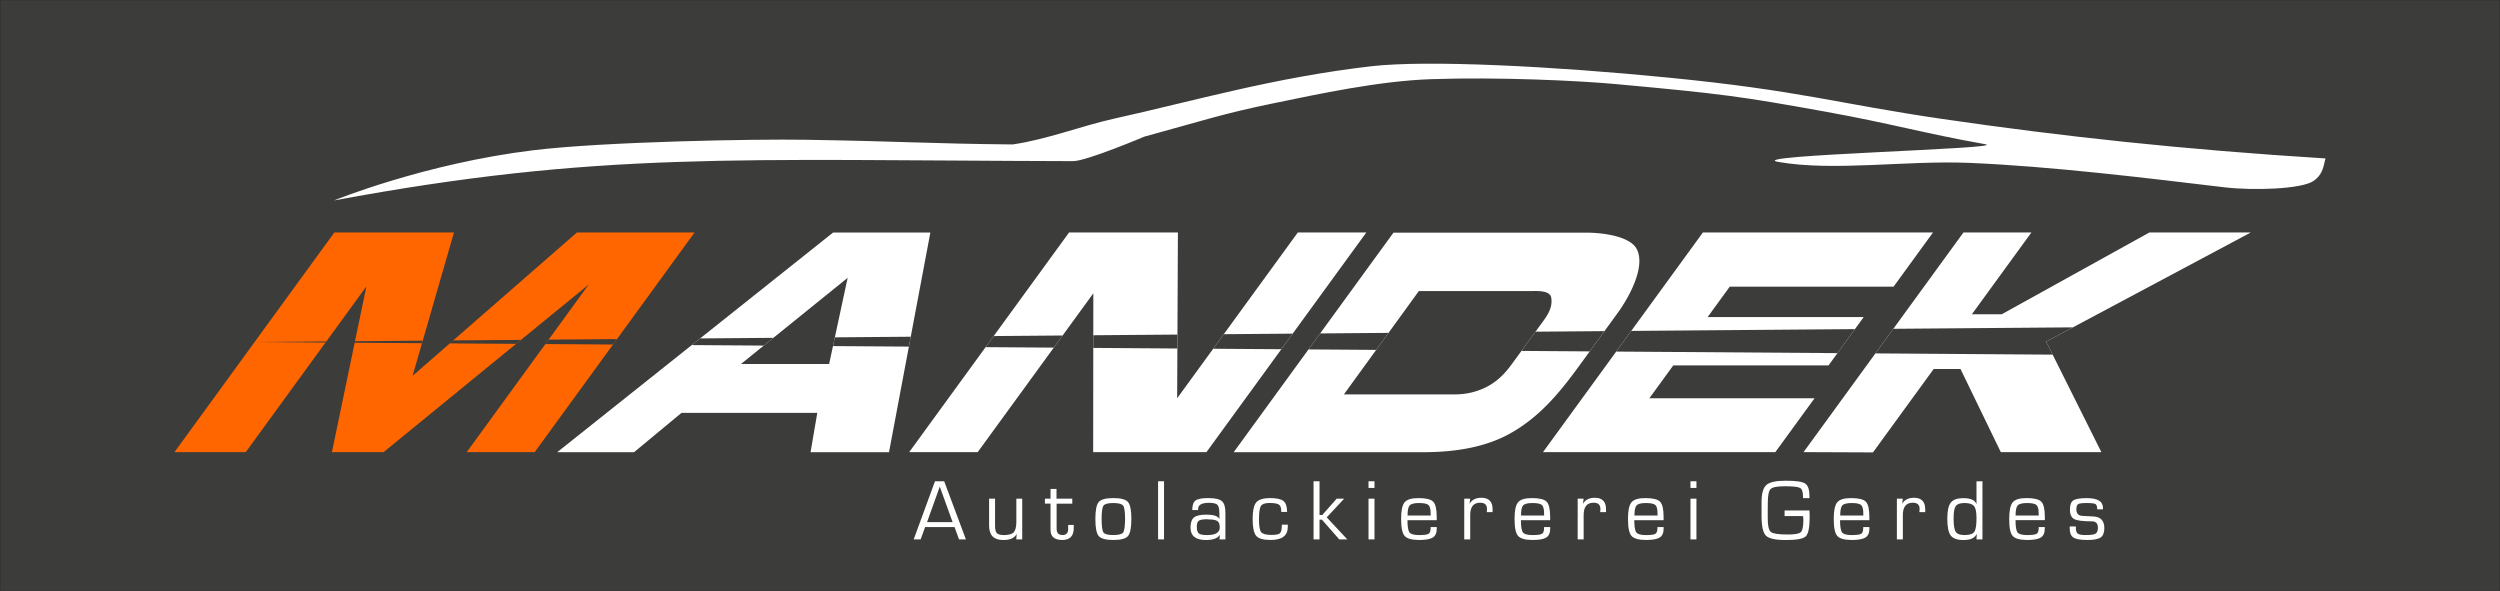 <svg id="Ebene_1" data-name="Ebene 1" xmlns="http://www.w3.org/2000/svg" xmlns:xlink="http://www.w3.org/1999/xlink" viewBox="0 0 1559.06 368.5"><rect x="0" y="0" width="1559.06" height="368.5" fill="#808080" stroke="none"/><defs><style>.cls-1,.cls-2{fill:none;}.cls-2{clip-rule:evenodd;}.cls-3,.cls-6{fill:#3c3c3b;}.cls-3{stroke:#1d1d1b;stroke-miterlimit:3.86;stroke-width:0.25px;}.cls-4{fill:#f60;}.cls-5{clip-path:url(#clip-path);}.cls-7,.cls-9{fill:#fff;}.cls-7{fill-rule:evenodd;}.cls-8{clip-path:url(#clip-path-2);}.cls-10{clip-path:url(#clip-path-3);}.cls-11{clip-path:url(#clip-path-4);}.cls-12{clip-path:url(#clip-path-5);}.cls-13{clip-path:url(#clip-path-6);}</style><clipPath id="clip-path"><polygon class="cls-1" points="208.5 144.99 108.8 281.95 153.25 281.95 228.5 178.59 207 281.95 239.22 281.95 367.19 177.38 291.07 281.95 333.45 281.95 433.15 144.99 359.76 144.99 257.29 234.41 283.1 144.99 208.5 144.99 208.5 144.99"/></clipPath><clipPath id="clip-path-2"><path class="cls-2" d="M424.92,257.49h84.76L505.48,282h48.93L580.2,145H519.56L347.5,282H395.4l29.52-24.46ZM462.1,227l66.52-53.75L517.06,227Z"/></clipPath><clipPath id="clip-path-3"><polygon class="cls-1" points="681.83 182.9 681.73 281.95 752.37 281.95 852.06 144.99 809.34 144.99 734.1 248.36 734.57 144.99 666.69 144.99 567 281.95 609.72 281.95 681.83 182.9 681.83 182.9"/></clipPath><clipPath id="clip-path-4"><path class="cls-2" d="M769.33,282H887.51c17.74,0,36.9-2.41,53-11,18.64-10,31.4-25.15,43.69-42l24.46-33.6c7.4-10.16,17.87-29.29,11.94-40.31-5-8.79-24.77-10-30.8-10H869l-99.7,137ZM884.82,181.52h69.77c3.27,0,11.88-.69,12.79,4,.66,4.31-.33,8.27-4.47,14L942.85,227c-4.51,6.2-9.36,11.2-16.82,14.82a43.33,43.33,0,0,1-18.34,4.13h-69.6l46.73-64.43Z"/></clipPath><clipPath id="clip-path-5"><polygon class="cls-1" points="962.26 281.95 1107.14 281.95 1131.6 248.36 1028.58 248.36 1043.5 227.86 1140.32 227.86 1162.27 197.71 1064.93 197.71 1078.72 178.76 1180.88 178.76 1205.46 144.99 1061.96 144.99 962.26 281.95 962.26 281.95"/></clipPath><clipPath id="clip-path-6"><polygon class="cls-1" points="1124.74 281.95 1168.03 282.13 1205.9 230.1 1222.61 230.1 1247.75 281.95 1310.45 281.95 1276.03 213.04 1403.61 144.99 1340.38 144.99 1248.3 195.99 1229.7 195.99 1266.82 144.99 1224.44 144.99 1124.74 281.95 1124.74 281.95"/></clipPath></defs><title>Zeichenfläche 1</title><polygon class="cls-3" points="0 0 1559.06 0 1559.06 368.5 0 368.5 0 0 0 0"/><polygon class="cls-4" points="208.5 144.99 108.8 281.95 153.25 281.95 228.5 178.59 207 281.95 239.22 281.95 367.19 177.38 291.07 281.95 333.45 281.95 433.15 144.99 359.76 144.99 257.29 234.41 283.1 144.99 208.5 144.99 208.5 144.99"/><g class="cls-5"><polygon class="cls-6" points="1403.61 222.03 158.92 213.29 1403.61 203.25 1403.61 222.03 1403.61 222.03"/></g><path class="cls-7" d="M424.92,257.49h84.76L505.48,282h48.93L580.2,145H519.56L347.5,282H395.4l29.52-24.46ZM462.1,227l66.52-53.75L517.06,227Z"/><g class="cls-8"><polygon class="cls-6" points="1403.61 222.03 158.92 213.29 1403.61 203.25 1403.61 222.03 1403.61 222.03"/></g><polygon class="cls-9" points="681.83 182.9 681.73 281.95 752.37 281.95 852.06 144.99 809.34 144.99 734.1 248.36 734.57 144.99 666.69 144.99 567 281.95 609.72 281.95 681.83 182.9 681.83 182.9"/><g class="cls-10"><polygon class="cls-6" points="1403.61 222.03 158.92 213.29 1403.61 203.25 1403.61 222.03 1403.61 222.03"/></g><path class="cls-7" d="M769.33,282H887.51c17.74,0,36.9-2.41,53-11,18.64-10,31.4-25.15,43.69-42l24.46-33.6c7.4-10.16,17.87-29.29,11.94-40.31-5-8.79-24.77-10-30.8-10H869l-99.7,137ZM884.82,181.52h69.77c3.27,0,11.88-.69,12.79,4,.66,4.31-.33,8.27-4.47,14L942.85,227c-4.51,6.2-9.36,11.2-16.82,14.82a43.33,43.33,0,0,1-18.34,4.13h-69.6l46.73-64.43Z"/><g class="cls-11"><polygon class="cls-6" points="1403.61 222.03 158.92 213.29 1403.61 203.25 1403.61 222.03 1403.61 222.03"/></g><polygon class="cls-9" points="962.26 281.95 1107.14 281.95 1131.6 248.36 1028.58 248.36 1043.5 227.86 1140.32 227.86 1162.27 197.71 1064.93 197.71 1078.72 178.76 1180.88 178.76 1205.46 144.99 1061.96 144.99 962.26 281.95 962.26 281.95"/><g class="cls-12"><polygon class="cls-6" points="1403.61 222.03 158.92 213.29 1403.61 203.25 1403.61 222.03 1403.61 222.03"/></g><polygon class="cls-9" points="1124.74 281.95 1168.03 282.13 1205.9 230.1 1222.61 230.1 1247.75 281.95 1310.45 281.95 1276.03 213.04 1403.61 144.99 1340.38 144.99 1248.3 195.99 1229.7 195.99 1266.82 144.99 1224.44 144.99 1124.74 281.95 1124.74 281.95"/><g class="cls-13"><polygon class="cls-6" points="1403.61 222.03 158.92 213.29 1403.61 203.25 1403.61 222.03 1403.61 222.03"/></g><path class="cls-9" d="M1450.25,98.84c-1.17,3.32-1,9.69-7.67,14.12-7.5,4.95-37.06,6-55.22,3.86-47.84-5.69-108.27-13.14-159.37-15.25-39.21-1.62-84.33,5.4-118.7-.54-24.78-4.28,144.59-8.26,128.71-11.1-39.22-7-58-12.77-99.51-20.27-52.5-9.48-64-11.1-130.42-17.19-23.78-2.18-73-4.51-115.39-3.1-32.71,1.09-70.25,9.23-99,15.15-30.88,6.35-43.2,10.62-80.06,20.7,0,0-36.13,15.31-44.44,15.28C458.34,99.95,374,94.24,208.28,125c0,0,56.57-23.07,124.3-31.3,44.38-5.4,138.76-7.06,169.58-6.54,62.09,1,75.78,2.39,129.29,2.92,21.06-3,43.13-11.58,62.95-16,51.36-11.38,99.52-25.63,160.52-32.74,35-4.08,114.13,0,185.47,7.06,82.15,8.07,105.43,16.2,170.19,25.68,75.59,11.06,151.27,19.24,239.68,24.73Z"/><path class="cls-7" d="M595.27,328.7H576.92l-2.79,7.67h-4.33l13.28-36.25h5.74l13.54,36.25h-4.28l-2.81-7.67Zm-1.2-3.08-8-22.15-7.94,22.15Z"/><path class="cls-9" d="M637.48,311v25.38h-3.72l.27-3.32L634,333q-1.94,3.77-8.28,3.77-8.9,0-8.9-8.87V311h3.72v16.89q0,3.45,1.14,4.62t4.49,1.17q4.38,0,6-1.73t1.65-6.4V311Z"/><path class="cls-9" d="M668.7,311v3.08h-9.77V329.6q0,4.06,3.61,4.06t3.58-3.64l0-1.25.05-1.41h3.45l0,1.89q0,7.49-7.12,7.49-7.36,0-7.36-6.24V314.07h-3.5V311h3.5v-6.11h3.72V311Z"/><path class="cls-7" d="M694.31,310.62q7,0,9.13,2.44t2.1,10.62q0,8.18-2.1,10.62t-9.13,2.44q-7,0-9.11-2.44t-2.1-10.62q0-8.18,2.1-10.62t9.11-2.44Zm0,3.08q-4.94,0-6.13,1.62T687,323.68q0,6.77,1.17,8.39t6.13,1.59q5,0,6.13-1.59t1.2-8.39q0-6.77-1.2-8.36t-6.13-1.62Z"/><polygon class="cls-9" points="725.92 300.13 725.92 336.37 722.21 336.37 722.21 300.13 725.92 300.13 725.92 300.13"/><path class="cls-7" d="M747.21,318.1h-3.69q0-4.43,2-5.95t7.86-1.54q6.35,0,8.58,1.89t2.23,7.12v16.76h-3.72l.29-2.74-.08,0q-2.12,3.13-8.63,3.13-9.61,0-9.61-7.73,0-4.59,2.15-6.35t7.78-1.75q6.69,0,8,2.63l.08,0v-3.08q0-4.35-1.19-5.63t-5.23-1.3q-6.85,0-6.85,3.85c0,.12,0,.37,0,.74Zm6,5.71q-4.28,0-5.58.9t-1.27,3.88q0,3.08,1.27,4.09t5.18,1q7.86,0,7.86-4.78,0-3-1.54-4t-5.92-1Z"/><path class="cls-9" d="M799.38,327.21h3.72l0,1.38q0,8.15-10.67,8.15-6.85,0-9.05-2.58t-2.2-10.62q0-7.54,2.23-10.22t8.55-2.71q6.19,0,8.44,1.83t2.26,6.82H799v-.66q0-2.95-1.46-3.93t-5.82-1q-4.2,0-5.39,1.86t-1.2,8.34q0,6.32,1.35,8t6.4,1.73q4.25,0,5.39-1.12t1.14-5.34Z"/><polygon class="cls-9" points="822.89 300.13 822.89 321.18 824.59 321.18 833.57 310.99 838.24 310.99 827.38 322.64 840.2 336.37 835.18 336.37 824.4 324.08 822.89 324.08 822.89 336.37 819.17 336.37 819.17 300.13 822.89 300.13 822.89 300.13"/><path class="cls-7" d="M857.16,300.13v4.17h-3.72v-4.17Zm0,10.86v25.38h-3.72V311Z"/><path class="cls-7" d="M892.2,328.7H896l0,.93q0,4-2.42,5.55t-8.42,1.57q-7,0-9.21-2.55t-2.18-10.78q0-7.59,2.2-10.2t8.63-2.6q7,0,9.19,2.26t2.18,9.51v2H877.73q0,6,1.27,7.65t6,1.65q4.49,0,5.82-.77t1.35-3.4v-.8Zm0-7.22,0-1.19q0-4.11-1.35-5.34T885,313.7q-4.51,0-5.87,1.46t-1.33,6.32Z"/><path class="cls-9" d="M913.11,311h3.72l-.37,2.92.08.08q2.2-3.58,7.28-3.58,7,0,7,7.22l0,1.75h-3.66l.08-.64q.08-1,.08-1.35,0-3.9-4.25-3.9-6.21,0-6.21,7.67v15.21h-3.72V311Z"/><path class="cls-7" d="M962.94,328.7h3.8l0,.93q0,4-2.42,5.55t-8.42,1.57q-7,0-9.21-2.55t-2.18-10.78q0-7.59,2.2-10.2t8.63-2.6q7,0,9.19,2.26t2.18,9.51v2H948.47q0,6,1.27,7.65t6,1.65q4.49,0,5.82-.77t1.35-3.4v-.8Zm0-7.22,0-1.19q0-4.11-1.35-5.34t-5.84-1.25q-4.51,0-5.87,1.46t-1.33,6.32Z"/><path class="cls-9" d="M983.85,311h3.72l-.37,2.92.08.08q2.2-3.58,7.28-3.58,7,0,7,7.22l0,1.75h-3.66l.08-.64q.08-1,.08-1.35,0-3.9-4.25-3.9-6.21,0-6.21,7.67v15.21h-3.72V311Z"/><path class="cls-7" d="M1033.68,328.7h3.8l0,.93q0,4-2.42,5.55t-8.42,1.57q-7,0-9.21-2.55t-2.18-10.78q0-7.59,2.2-10.2t8.63-2.6q7,0,9.19,2.26t2.18,9.51v2h-18.27q0,6,1.27,7.65t6,1.65q4.49,0,5.82-.77t1.35-3.4v-.8Zm0-7.22,0-1.19q0-4.11-1.35-5.34t-5.84-1.25q-4.51,0-5.87,1.46t-1.33,6.32Z"/><path class="cls-7" d="M1057.94,300.13v4.17h-3.72v-4.17Zm0,10.86v25.38h-3.72V311Z"/><path class="cls-9" d="M1112.91,318.34h15.53q.11,1.41.11,4,0,9.8-2.42,12.13t-12.53,2.31q-9.59,0-12.32-2.73t-2.74-12.35l0-5.34,0-3.21q0-8,3-10.7t12.27-2.66q9.24,0,11.92,1.75t2.68,7.75v1.38h-4v-.9q0-4.43-1.83-5.47t-9.48-1.06q-7.09,0-8.87,1.7t-1.78,8.42l-.05,4.81,0,5.18q0,6.85,2,8.42t10.57,1.57q6.56,0,8.1-1.49t1.57-7.78q0-.5-.21-2.23h-11.52v-3.45Z"/><path class="cls-7" d="M1162,328.7h3.8l0,.93q0,4-2.42,5.55t-8.42,1.57q-7,0-9.21-2.55t-2.18-10.78q0-7.59,2.2-10.2t8.63-2.6q7,0,9.19,2.26t2.18,9.51v2h-18.27q0,6,1.27,7.65t6,1.65q4.49,0,5.82-.77t1.35-3.4v-.8Zm0-7.22,0-1.19q0-4.11-1.35-5.34t-5.84-1.25q-4.51,0-5.87,1.46t-1.33,6.32Z"/><path class="cls-9" d="M1182.91,311h3.72l-.37,2.92.08.08q2.2-3.58,7.28-3.58,7,0,7,7.22l0,1.75h-3.66l.08-.64q.08-1,.08-1.35,0-3.9-4.25-3.9-6.21,0-6.21,7.67v15.21h-3.72V311Z"/><path class="cls-7" d="M1236.3,300.13v36.25h-3.72l.19-3.29-.11,0q-1.75,3.69-8.15,3.69-5.84,0-8-2.84t-2.12-10.59q0-7.14,2.15-9.9t7.7-2.79q6.93,0,8.26,3.58l.08-.05v-14Zm-11.18,13.57q-4.12,0-5.47,1.91t-1.35,7.67q0,6.37,1.33,8.39t5.58,2q4.59,0,6-2t1.38-8.74q0-5.44-1.54-7.33t-5.89-1.91Z"/><path class="cls-7" d="M1271.37,328.7h3.8l0,.93q0,4-2.42,5.55t-8.42,1.57q-7,0-9.21-2.55T1253,323.41q0-7.59,2.2-10.2t8.63-2.6q7,0,9.19,2.26t2.18,9.51v2h-18.27q0,6,1.27,7.65t6,1.65q4.49,0,5.82-.77t1.35-3.4v-.8Zm0-7.22,0-1.19q0-4.11-1.35-5.34t-5.84-1.25q-4.51,0-5.87,1.46t-1.33,6.32Z"/><path class="cls-9" d="M1311.58,317.63h-3.72q0-2.65-1.09-3.29t-5.52-.64q-4.14,0-5.26.69t-1.12,3.24q0,3.9,3.74,4.09l3,.16,3.8.19q6.9.35,6.9,7.22,0,4.28-2.28,5.87t-8.36,1.59q-6.24,0-8.6-1.51t-2.34-5.55l0-1.38h3.85l0,1.19q0,2.5,1.27,3.35t5,.82q4.59,0,6-.88t1.46-3.66q0-4-3.64-4-8.47,0-11.15-1.43t-2.66-5.95q0-4.27,2.1-5.68t8.42-1.43q10.09,0,10.09,6.08v.93Z"/></svg>